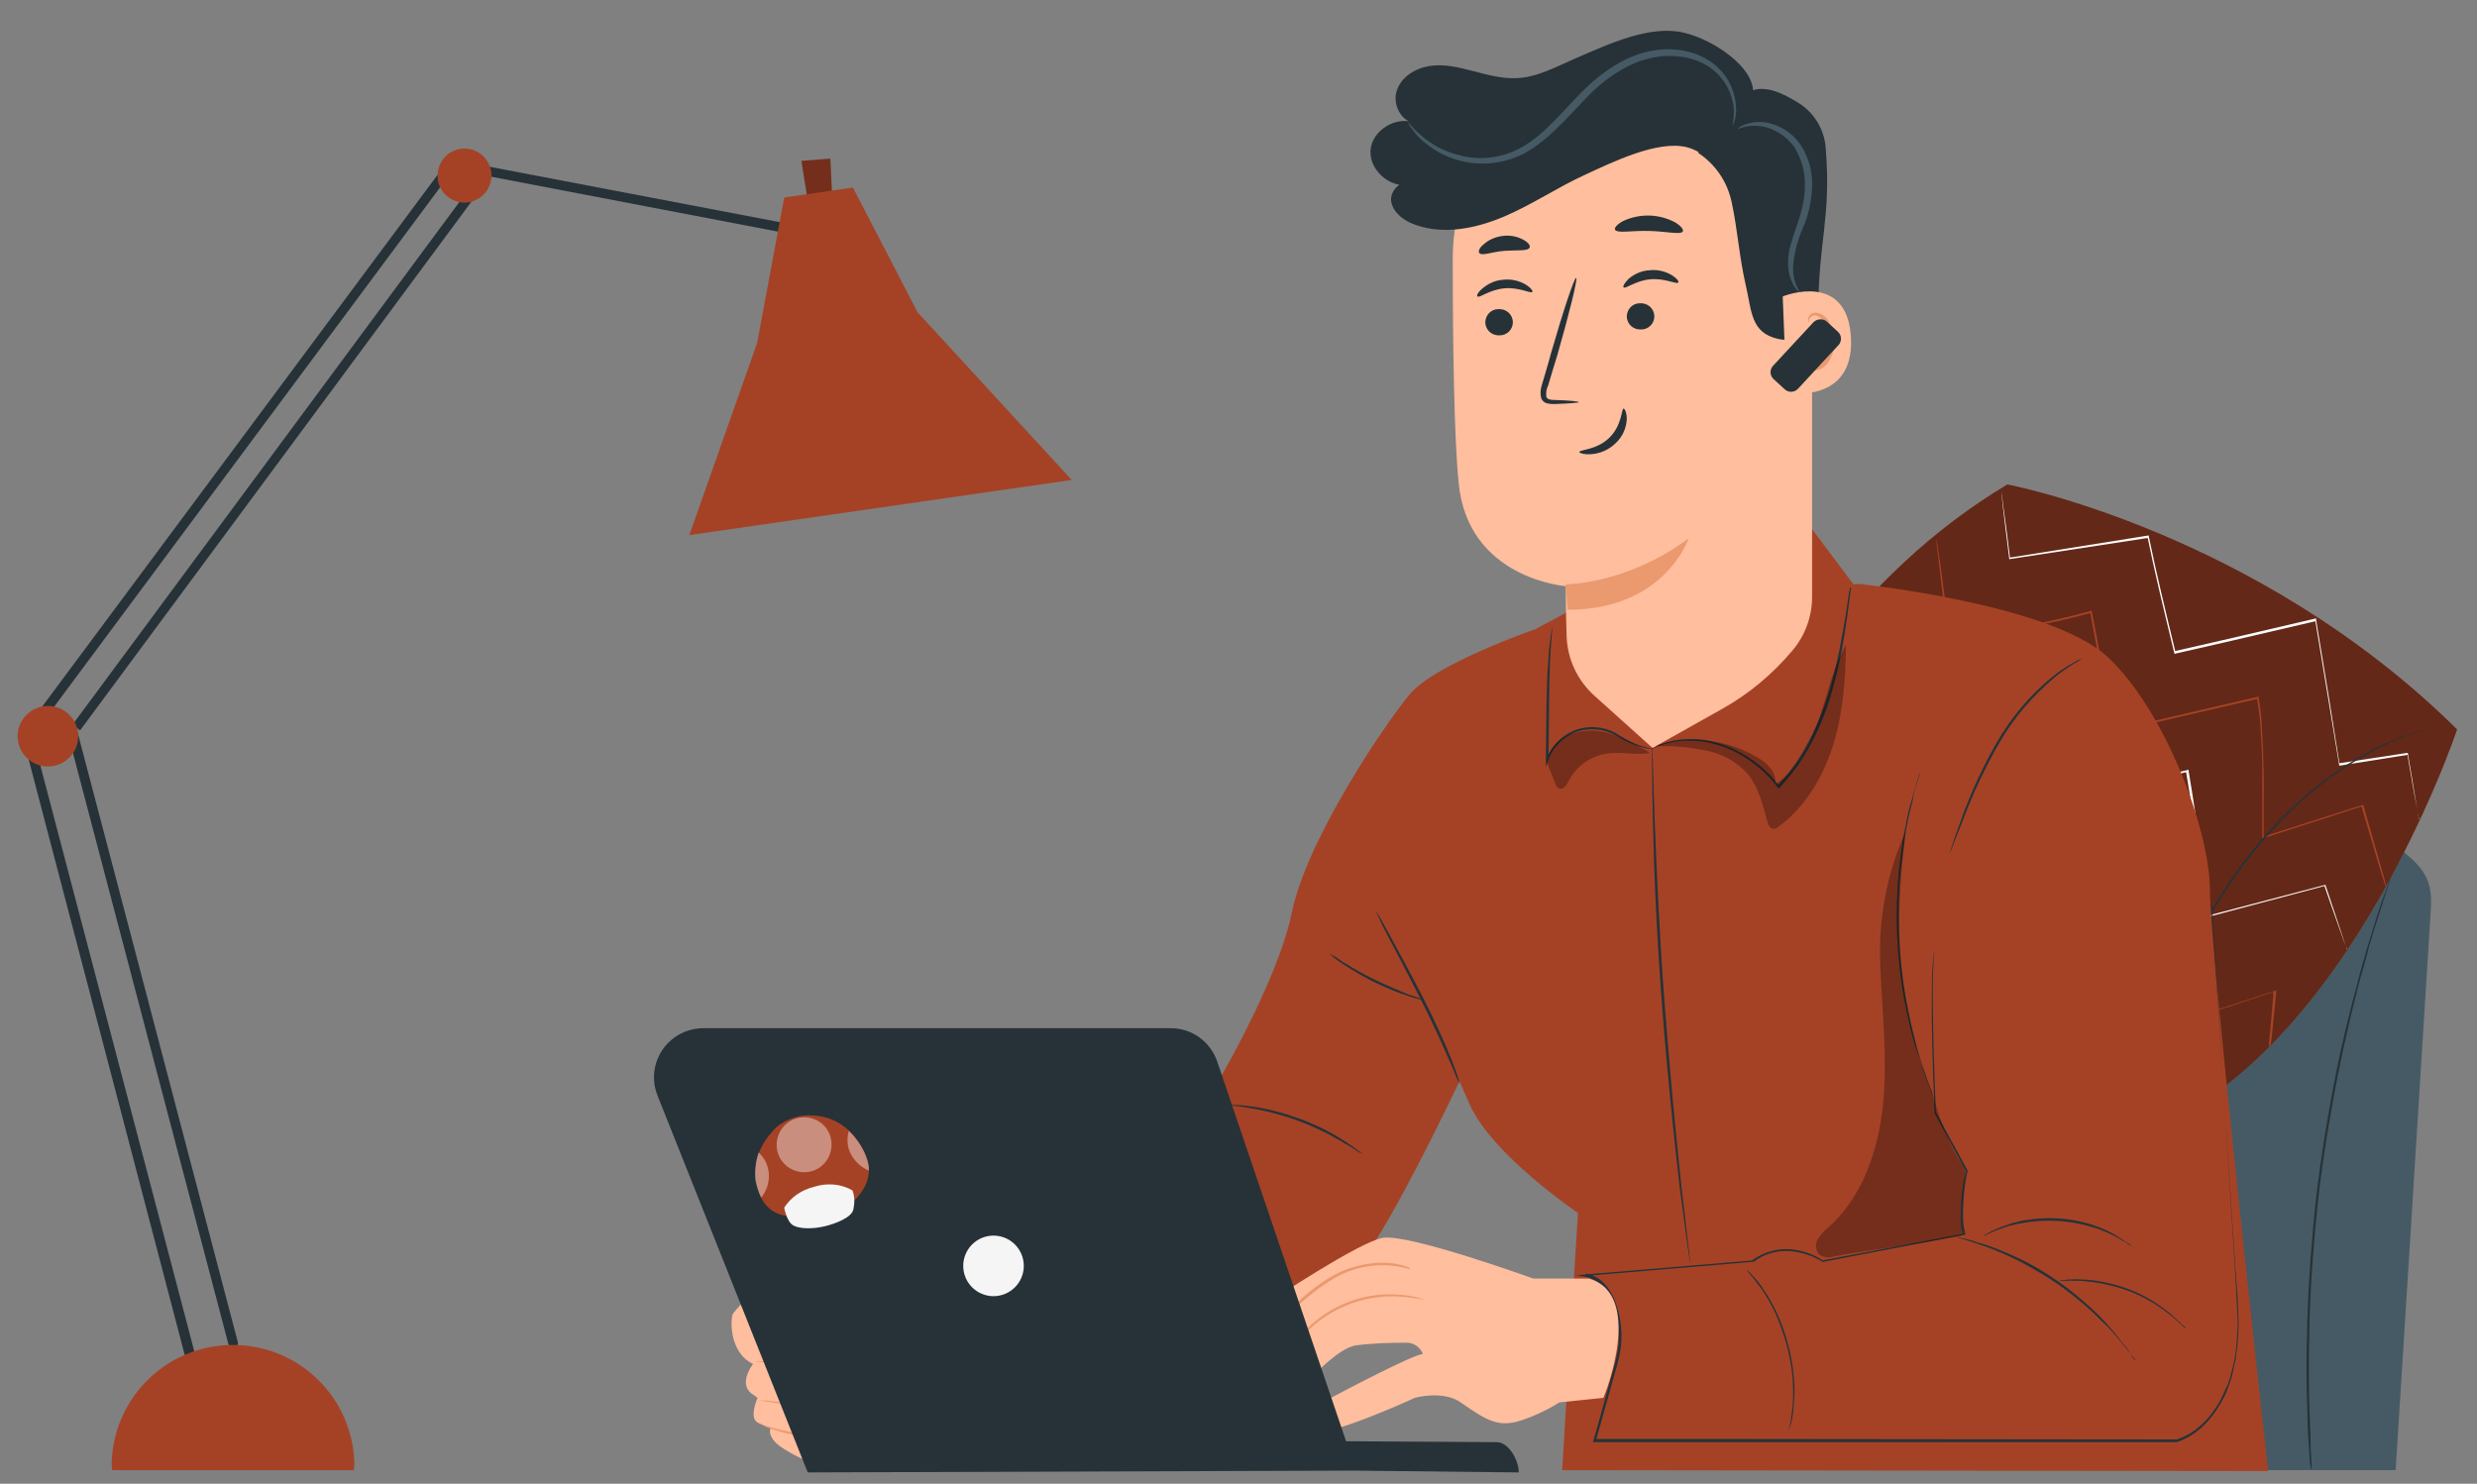 <?xml version="1.0" encoding="utf-8"?>
<!-- Generator: Adobe Illustrator 23.0.0, SVG Export Plug-In . SVG Version: 6.00 Build 0)  -->
<svg version="1.1" id="Layer_1" xmlns="http://www.w3.org/2000/svg" xmlns:xlink="http://www.w3.org/1999/xlink" x="0px" y="0px"
	 viewBox="0 0 548 328.3" style="enable-background:new 0 0 548 328.3;" xml:space="preserve">
<rect x="0" y="0" width="548" height="328.3" fill="#808080" stroke="none"/>
<style type="text/css">
	.st0{fill:#455A64;}
	.st1{fill:#263238;}
	.st2{fill:#A54226;}
	.st3{opacity:0.4;}
	.st4{fill:#FAFAFA;}
	.st5{opacity:0.3;}
	.st6{fill:#FFBE9D;}
	.st7{fill:#EB996E;}
	.st8{fill:#F5F5F5;}
	.st9{fill:#FFFFFF;}
</style>
<g id="freepik--Chair--inject-6">
	<path class="st0" d="M386.1,197.8c1.3-7.9,8-13.7,16-13.8c34.5-0.5,122.5-1.3,127.2,2.5c5.9,4.7,9,7.1,8.5,14.5
		c-0.4,6.8-7.8,124.3-7.8,124.3H365.4L386.1,197.8z"/>
	<path class="st1" d="M511.2,325.4c0-0.1,0-0.2,0-0.4c0-0.3,0-0.6-0.1-1c-0.1-0.9-0.2-2.2-0.3-3.9s-0.3-3.8-0.3-6.2
		s-0.2-5.2-0.2-8.2c0-1.5,0-3.1,0-4.8s0-3.4,0.1-5.2c0-3.6,0.2-7.4,0.4-11.5c0.5-8.1,1.2-16.9,2.5-26.1s2.9-18,4.6-25.9
		c0.9-3.9,1.8-7.7,2.7-11.1c0.5-1.7,0.9-3.4,1.3-5s0.9-3.1,1.3-4.6c0.8-2.9,1.7-5.5,2.4-7.9s1.4-4.3,2-5.9s1-2.8,1.3-3.7l0.4-1
		c0.1-0.2,0.1-0.3,0.1-0.3c0,0.1,0,0.2-0.1,0.3l-0.3,1c-0.3,0.9-0.7,2.1-1.2,3.7s-1.2,3.6-1.9,5.9s-1.6,4.9-2.3,7.9
		c-0.4,1.5-0.8,3-1.3,4.6s-0.8,3.3-1.3,5c-0.9,3.5-1.7,7.2-2.6,11.1c-1.7,7.9-3.3,16.6-4.6,25.8s-2,18-2.5,26.1
		c-0.2,4-0.4,7.9-0.4,11.4c0,1.8-0.1,3.5-0.1,5.2s0,3.3,0,4.8c0,3,0.1,5.8,0.2,8.2s0.2,4.5,0.2,6.2s0.2,3,0.2,3.9c0,0.4,0,0.8,0,1
		C511.2,325.1,511.2,325.3,511.2,325.4z"/>
	<path class="st1" d="M418.6,243.2c0,0,0.1,0,0.3-0.1c0.3,0,0.5,0,0.8,0c1,0.1,1.8,0.6,2.4,1.4c0.8,1.2,0.9,2.8,0.2,4.1
		c-0.4,0.8-0.9,1.4-1.6,1.9c-0.8,0.5-1.6,0.8-2.5,0.9c-0.9,0.1-1.9-0.2-2.6-0.7c-0.7-0.5-1.2-1.3-1.4-2.1c-0.2-1.4,0.2-2.9,1.3-3.9
		c1.9-1.6,3.5-1.6,3.5-1.5S418.8,243.2,418.6,243.2c-0.3,0-0.5,0.1-0.7,0.2c-0.8,0.3-1.6,0.8-2.2,1.5c-0.9,1-1.3,2.3-1,3.6
		c0.1,0.7,0.6,1.4,1.2,1.8c0.7,0.4,1.5,0.7,2.3,0.6c0.8,0,1.6-0.3,2.3-0.8c0.6-0.4,1.1-1,1.5-1.7c0.6-1.2,0.6-2.6-0.1-3.7
		c-0.5-0.7-1.3-1.2-2.1-1.4C419.3,243.2,419,243.2,418.6,243.2z"/>
	<path class="st1" d="M444.5,228.3c0,0.1-1.7-0.2-4.4,0c-7.2,0.6-13.6,5.1-16.6,11.7c-1.2,2.5-1.5,4.2-1.6,4.1
		c0-0.4,0.1-0.8,0.2-1.2c0.2-1.1,0.6-2.1,1-3.1c3-6.8,9.5-11.4,16.9-11.9c1.1-0.1,2.2,0,3.3,0.1
		C443.7,228.1,444.1,228.2,444.5,228.3z"/>
	<path class="st1" d="M396.7,258.9c0.1-0.3,0.2-0.6,0.4-0.9c0.4-0.7,0.9-1.4,1.5-2.1c3.7-4.4,9.5-6.4,15.2-5.2
		c0.8,0.2,1.6,0.4,2.4,0.8c0.3,0.1,0.6,0.3,0.8,0.4c0,0.1-1.2-0.5-3.3-0.8c-5.5-1-11.1,0.9-14.8,5.1
		C397.4,257.7,396.8,258.9,396.7,258.9z"/>
	<path class="st1" d="M428.6,262.9c-0.6-0.3-1.2-0.7-1.7-1.2c-1.3-1.1-2.4-2.4-3.3-3.9c-0.9-1.4-1.6-3-2.1-4.6
		c-0.3-0.7-0.4-1.3-0.4-2c0.8,2.2,1.8,4.3,3,6.3C425.4,259.5,426.9,261.3,428.6,262.9z"/>
	<path class="st1" d="M474.2,244.6c0,0,0.1,0,0.3-0.1c0.3,0,0.5,0,0.8,0c1,0.1,1.8,0.6,2.4,1.4c0.8,1.2,0.9,2.8,0.3,4.1
		c-0.4,0.8-0.9,1.4-1.6,1.9c-0.8,0.5-1.6,0.8-2.5,0.9c-0.9,0.1-1.9-0.2-2.6-0.7c-0.7-0.5-1.2-1.3-1.4-2.1c-0.3-1.5,0.2-3,1.3-4
		c1.8-1.6,3.5-1.6,3.5-1.5S474.4,244.5,474.2,244.6c-0.3,0-0.5,0.1-0.7,0.2c-0.8,0.3-1.6,0.8-2.2,1.5c-0.9,1-1.3,2.3-1,3.6
		c0.1,0.7,0.6,1.4,1.2,1.8c0.7,0.4,1.5,0.7,2.3,0.6c0.8,0,1.6-0.3,2.3-0.8c0.6-0.4,1.1-1,1.5-1.7c0.6-1.2,0.6-2.6-0.1-3.7
		c-0.5-0.7-1.3-1.2-2.1-1.4C474.9,244.6,474.6,244.6,474.2,244.6z"/>
	<path class="st1" d="M500,229.7c0,0.1-1.7-0.2-4.4,0c-7.2,0.6-13.5,5.1-16.6,11.6c-1.2,2.5-1.5,4.2-1.6,4.1c0-0.4,0.1-0.8,0.2-1.2
		c0.2-1.1,0.6-2.1,1-3.1c2.9-6.8,9.5-11.4,16.9-11.9c1.1-0.1,2.2,0,3.3,0.1C499.2,229.5,499.6,229.5,500,229.7z"/>
	<path class="st1" d="M452.3,260.2c0.1-0.3,0.2-0.6,0.4-0.9c0.4-0.7,0.9-1.4,1.5-2.1c3.7-4.4,9.6-6.4,15.2-5.2
		c0.8,0.2,1.6,0.4,2.4,0.8c0.3,0.1,0.6,0.3,0.8,0.4c0,0.1-1.2-0.5-3.3-0.9c-5.5-1-11.1,0.9-14.8,5.1
		C453,259.1,452.4,260.3,452.3,260.2z"/>
	<path class="st1" d="M484.2,264.3c-0.6-0.3-1.2-0.7-1.7-1.2c-1.3-1.1-2.4-2.4-3.3-3.9c-0.9-1.4-1.6-3-2.1-4.6
		c-0.2-0.6-0.4-1.3-0.4-2c0.8,2.2,1.8,4.3,3,6.3C481,260.9,482.5,262.7,484.2,264.3z"/>
</g>
<g id="freepik--Cushion--inject-6">
	<path class="st2" d="M543.6,161.4c-44.3-43.8-99.5-54.2-99.5-54.2c-32.8,19.6-54.9,52.4-71.8,91.8c28.3,26.1,64.6,51.2,95.7,53.5
		C517.3,240.1,543.6,161.4,543.6,161.4z"/>
	<g class="st3">
		<path d="M543.6,161.4c-44.3-43.8-99.5-54.2-99.5-54.2c-32.8,19.6-54.9,52.4-71.8,91.8c28.3,26.1,64.6,51.2,95.7,53.5
			C517.3,240.1,543.6,161.4,543.6,161.4z"/>
	</g>
	<path class="st2" d="M527.8,196.2c0-0.1-0.1-0.2-0.1-0.3l-0.3-0.9c-0.3-0.8-0.6-2-1.1-3.5l-3.9-13.2l0.2,0.1l-21.7,7l0.1-0.1
		c0,0,0,0.1-0.1,0.1c-0.1,0.1-0.2,0.1-0.3,0.1c-0.1,0-0.1-0.1-0.1-0.1c0-0.1,0-0.1,0-0.2v-0.2v-0.4v-0.9v-1.8c0-1.2,0-2.4,0-3.6
		c0-2.5,0-5,0-7.6s-0.1-5.3-0.3-8c-0.1-2.8-0.4-5.5-0.9-8.3l0.3,0.2l-19.9,4.6l-12,2.8l-0.3,0.1v-0.3c-1.8-9.3-3.5-18.2-5-26.4
		l0.3,0.2c-10.3,2.8-20.9,4.6-31.6,5.5h-0.2v-0.2c-0.8-6.8-1.5-12.2-1.9-15.9c-0.2-1.8-0.4-3.3-0.5-4.2c0-0.5-0.1-0.8-0.1-1.1
		c0-0.1,0-0.2,0-0.4c0,0.1,0.1,0.2,0.1,0.4c0,0.3,0.1,0.6,0.2,1.1c0.1,1,0.3,2.4,0.6,4.2c0.5,3.7,1.2,9.1,2.1,15.9l-0.2-0.1
		c10.6-0.9,21-2.8,31.3-5.6l0.3-0.1v0.3c1.6,8.2,3.3,17,5.1,26.4l-0.3-0.2l12-2.8l19.8-4.6l0.3-0.1v0.3c0.5,2.8,0.7,5.6,0.8,8.4
		c0.2,2.7,0.2,5.4,0.3,8s0,5.2,0,7.6c0,1.2,0,2.5,0,3.6c0,0.6,0,1.2,0,1.8v0.9v0.4v0.2v0c0,0,0,0,0,0s-0.1,0-0.1,0s0,0,0,0l-0.1-0.1
		l-0.1,0l0.3-0.1l21.9-7l0.2,0v0.2l3.8,13.3l1,3.5l0.2,0.9C527.8,195.9,527.8,196.1,527.8,196.2z"/>
	<path class="st4" d="M519.3,210.1c0-0.1-0.1-0.1-0.1-0.2c-0.1-0.2-0.2-0.4-0.3-0.7l-1-2.8c-0.9-2.4-2.1-6-3.7-10.5l0.2,0.1
		l-25.9,6.9l-0.2,0.1v-0.2c-0.6-4.8-1.3-9.9-2.1-15.3s-1.6-11.1-2.6-16.9l0.3,0.2l-19,4.4l-12.8,3l-0.3,0.1V178
		c-1.8-9.3-3.5-18.2-5-26.4l0.3,0.2c-10.3,2.8-20.9,4.6-31.6,5.5h-0.2v-0.1c-0.8-6.8-1.5-12.2-1.9-15.9c-0.2-1.8-0.4-3.3-0.5-4.3
		c0-0.5-0.1-0.8-0.1-1.1c0-0.1,0-0.3,0-0.4c0,0.1,0.1,0.2,0.1,0.4c0,0.3,0.1,0.6,0.2,1.1c0.1,1,0.3,2.4,0.6,4.2
		c0.5,3.7,1.2,9.1,2.1,15.9l-0.2-0.1c10.6-1,21.1-2.8,31.4-5.6l0.3-0.1v0.3c1.6,8.2,3.3,17,5.1,26.4l-0.3-0.2l12.8-3l19-4.4l0.3-0.1
		v0.3c1,5.9,1.8,11.5,2.6,16.9s1.4,10.5,2,15.3l-0.3-0.2l25.9-6.8h0.1l0,0.1c1.5,4.5,2.7,8.1,3.5,10.5c0.4,1.2,0.7,2.1,0.9,2.8
		c0.1,0.3,0.2,0.5,0.2,0.7L519.3,210.1z"/>
	<path class="st2" d="M502,231.7c0,0,0-0.3,0-0.8s0.1-1.4,0.2-2.4c0.2-2.1,0.5-5.3,0.8-9.2l0.2,0.1l-26.9,8.9l-0.2,0.1v-0.2
		c-2.1-11-4.6-24-7.3-38.1l0.3,0.2l-16.4,3.8l-15.4,3.6l-0.3,0.1l0-0.3c-1.8-9.3-3.5-18.2-5-26.4l0.3,0.2
		c-10.3,2.8-20.9,4.6-31.6,5.5h-0.2v-0.2c-0.8-6.8-1.5-12.2-1.9-15.9c-0.2-1.8-0.4-3.3-0.5-4.2c0-0.5-0.1-0.8-0.1-1.1
		c0-0.1,0-0.3,0-0.4c0,0,0,0.1,0.1,0.4s0.1,0.6,0.2,1.1c0.1,1,0.3,2.4,0.6,4.2c0.5,3.7,1.2,9.1,2.1,15.9l-0.2-0.1
		c10.6-1,21.2-2.8,31.5-5.6l0.3-0.1l0,0.3c1.6,8.2,3.3,17,5.1,26.4l-0.3-0.2l15.4-3.6l16.4-3.8l0.3-0.1v0.3
		c2.7,14.1,5.2,27.1,7.3,38.1l-0.3-0.2l26.9-8.8l0.2-0.1v0.2c-0.4,4-0.7,7.1-0.9,9.2c-0.1,1-0.2,1.8-0.3,2.4S502,231.7,502,231.7z"
		/>
	<path class="st4" d="M466.3,252.4l-0.1-0.2l-0.2-0.6c-0.1-0.5-0.3-1.3-0.6-2.2c-0.5-2-1.2-4.8-2.1-8.4s-1.9-8-3.1-13
		s-2.5-10.7-3.7-16.9l0.3,0.2l-31.8,7.4l-0.3,0.1l0-0.3c-0.2-0.9-0.3-1.8-0.5-2.8c-1.6-8.3-3.1-16.2-4.5-23.6l0.3,0.2
		c-10.3,2.8-20.9,4.6-31.6,5.5h-0.2v-0.2c-0.8-6.7-1.5-12.1-1.9-15.9c-0.2-1.9-0.4-3.3-0.5-4.3c0-0.5-0.1-0.8-0.1-1.1
		c0-0.1,0-0.3,0-0.4c0,0.1,0.1,0.3,0.1,0.4l0.2,1.1c0.1,1,0.3,2.4,0.6,4.3c0.5,3.8,1.2,9.1,2.1,15.8l-0.2-0.2
		c10.6-0.9,21.2-2.8,31.5-5.6l0.3-0.1l0.1,0.3c1.4,7.4,3,15.4,4.5,23.6c0.2,0.9,0.4,1.9,0.5,2.8l-0.3-0.2l31.8-7.4l0.2,0l0,0.2
		c1.2,6.2,2.5,11.9,3.6,16.9s2.2,9.4,3,13.1s1.5,6.5,1.9,8.4c0.2,1,0.4,1.7,0.5,2.2l0.1,0.6C466.3,252.3,466.3,252.4,466.3,252.4z"
		/>
	<path class="st2" d="M449.4,248.8c-0.2-0.4-0.3-0.9-0.4-1.4l-0.9-3.9c-0.7-3.3-1.7-7.9-2.7-13l0.3,0.2l-3,0.7
		c-5.9,1.4-11.2,2.6-15,3.4l-4.6,1c-0.6,0.1-1.1,0.2-1.7,0.3c0.5-0.2,1.1-0.4,1.6-0.5l4.5-1.1c3.8-0.9,9.1-2.2,15-3.6l3-0.7l0.3-0.1
		v0.3c1,5.2,1.9,9.8,2.5,13.1c0.3,1.6,0.5,2.9,0.7,3.9C449.3,247.9,449.3,248.3,449.4,248.8z"/>
	<path class="st2" d="M412.5,230.6c-0.2-0.5-0.3-0.9-0.4-1.4c-0.2-1-0.5-2.3-0.8-3.9c-0.7-3.3-1.6-7.8-2.5-12.9
		c0-0.3-0.1-0.6-0.2-0.9l0.3,0.2c-4.8,1.3-9.1,2.2-12.2,2.8c-1.6,0.3-2.8,0.5-3.7,0.6c-0.5,0.1-0.9,0.1-1.4,0.1
		c0.4-0.1,0.9-0.3,1.3-0.3l3.7-0.8c3.1-0.7,7.4-1.6,12.1-2.9l0.3-0.1l0,0.3l0.2,0.9c1,5,1.8,9.6,2.4,12.9c0.3,1.6,0.5,2.9,0.7,3.9
		C412.4,229.6,412.5,230.1,412.5,230.6z"/>
	<path class="st2" d="M375.4,201.8c-0.6-2.1-0.9-4.2-0.8-6.3c0.4,1,0.6,2.1,0.7,3.1C375.5,199.6,375.5,200.7,375.4,201.8z"/>
	<path class="st4" d="M535.3,181.6c0-0.1-0.1-0.2-0.1-0.3c0-0.2-0.1-0.4-0.2-0.7c-0.1-0.7-0.3-1.6-0.5-2.9
		c-0.5-2.5-1.1-6.2-1.9-10.8l0.2,0.1l-15.1,2.4h-0.2v-0.2c-1.5-9.1-3.3-20-5.3-32l0.3,0.2l-20.6,4.8l-10.5,2.4l-0.3,0.1l-0.1-0.3
		c-2.2-9.1-4.3-17.7-5.9-25.6l0.3,0.2l-30.7,4.7h-0.2v-0.2c-0.6-4.9-1.1-8.8-1.4-11.5c-0.1-1.3-0.3-2.3-0.3-3.1
		c0-0.3-0.1-0.6-0.1-0.8c0-0.1,0-0.2,0-0.3c0,0,0,0.1,0,0.3l0.1,0.8l0.4,3.1c0.4,2.7,0.9,6.6,1.5,11.5l-0.2-0.1l30.7-4.9h0.2l0,0.2
		c1.6,7.9,3.7,16.5,5.9,25.6l-0.3-0.2l10.5-2.4l20.6-4.8l0.3-0.1v0.3c2,12,3.8,23,5.2,32l-0.2-0.2l15.1-2.3h0.2v0.1
		c0.8,4.6,1.4,8.3,1.8,10.8c0.2,1.2,0.3,2.2,0.5,2.9c0,0.3,0.1,0.5,0.1,0.7C535.2,181.4,535.3,181.5,535.3,181.6z"/>
	<path class="st1" d="M538.7,160.7c-0.1,0-0.2,0.1-0.3,0.1l-0.8,0.3c-0.7,0.2-1.8,0.5-3.2,1c-3.9,1.3-7.6,3-11.1,5
		c-5.3,3-10.1,6.5-14.6,10.6c-5.4,5-10.3,10.6-14.5,16.7c-4.2,6.1-7.9,12.5-11.1,19.2c-3,6.1-5.4,11.8-7.4,16.5s-3.5,8.7-4.5,11.3
		c-0.5,1.3-0.9,2.4-1.2,3.1c-0.1,0.3-0.2,0.6-0.3,0.8c0,0.1-0.1,0.2-0.1,0.3c0-0.1,0-0.2,0.1-0.3c0.1-0.2,0.2-0.5,0.3-0.8
		c0.3-0.7,0.6-1.8,1.1-3.1c1-2.7,2.5-6.6,4.4-11.4s4.3-10.5,7.3-16.6c3.2-6.7,6.9-13.1,11.1-19.3c4.2-6.1,9.1-11.7,14.6-16.7
		c4.5-4.1,9.4-7.6,14.7-10.6c3.6-2,7.3-3.6,11.2-4.8c1.4-0.5,2.5-0.7,3.2-0.9l0.8-0.2C538.5,160.7,538.6,160.7,538.7,160.7z"/>
</g>
<g id="freepik--Lamp--inject-6">
	<path class="st1" d="M51.5,298.1c-0.5,0-0.9-0.3-1-0.8L14.9,161.9c-0.1-0.6,0.2-1.2,0.8-1.3c0.6-0.1,1.2,0.2,1.3,0.8l0,0
		l35.6,135.5c0.2,0.6-0.2,1.1-0.8,1.3c0,0,0,0,0,0C51.7,298.1,51.6,298.2,51.5,298.1z"/>
	<path class="st1" d="M42.1,301.5c-0.5,0-0.9-0.3-1-0.8L5.6,165.2c-0.1-0.6,0.2-1.2,0.8-1.3c0.6-0.1,1.2,0.2,1.3,0.8l0,0l35.6,135.5
		c0.2,0.6-0.2,1.1-0.8,1.3c0,0,0,0,0,0C42.3,301.5,42.2,301.5,42.1,301.5z"/>
	<polygon class="st1" points="9.8,159.3 8.1,158 99.4,35.2 182.7,51.1 182.3,53.2 100.3,37.5 	"/>
	
		<rect x="-13.7" y="99.3" transform="matrix(0.595 -0.804 0.804 0.595 -55.653 90.262)" class="st1" width="150.9" height="2.1"/>
	<path class="st2" d="M97.1,40.8c1.1,3.1,4.5,4.8,7.6,3.7c3.1-1.1,4.8-4.5,3.7-7.6c-1.1-3.1-4.4-4.8-7.6-3.7
		C97.8,34.2,96.1,37.6,97.1,40.8C97.1,40.8,97.1,40.8,97.1,40.8z"/>
	<polygon class="st2" points="178.7,44.3 177.3,35.6 183.7,35.1 184.1,43.5 	"/>
	<g class="st5">
		<polygon points="178.7,44.3 177.3,35.6 183.7,35.1 184.1,43.5 		"/>
	</g>
	<polyline class="st2" points="173.5,43.7 167.5,75.9 152.5,118.4 237.1,106.2 203,69.1 188.7,41.5 173.5,43.7 	"/>
	<path class="st2" d="M3.9,162.9c0,3.7,3,6.7,6.7,6.7c3.7,0,6.7-3,6.7-6.7c0-3.7-3-6.7-6.7-6.7h0C6.9,156.2,3.9,159.2,3.9,162.9z"/>
	<path class="st2" d="M24.8,325.3c0-0.5-0.1-0.9-0.1-1.4c0.3-14.8,12.5-26.6,27.4-26.3c14.4,0.3,26,11.9,26.3,26.3
		c0,0.5-0.1,0.9-0.1,1.4H24.8z"/>
</g>
<g id="freepik--Character--inject-6">
	<path class="st6" d="M171.1,315.2c-0.3,0.1-1.7,1.5,0.3,3.8s14.1,8.5,16.4,4.8s-3.1-6.3-3.1-6.3L171.1,315.2z"/>
	<path class="st6" d="M184.4,311.2c0,0,12.5-1.4,17.6-0.7c5.5,0.7,11.4-2.1,14.9-5.9c2.2-2.5,3.7-5.6,4.4-8.8l8-5.6
		c0,0,0.9-18.9-11.8-15.9l-14.7,0.5c0,0-29,4.8-33.5,8.4c0,0-5.5,5.3-7.1,7.4c-0.6,0.8-1.1,8.6,4.4,11.2c0,0-3.3,4.2-0.4,6.5l1.4,1
		c0,0-1.9,4.2-0.1,5.4s15.7,5.4,19.6,2.7S186.6,311.5,184.4,311.2"/>
	<path class="st7" d="M168.9,301.1c0.5,0,1.1,0.1,1.6,0.2c1.1,0.1,2.6,0.3,4.5,0.5c0.9,0.1,2,0.1,3.1,0.1s2.3,0,3.6,0.1
		c1.4,0,2.7,0.5,3.8,1.2c1.3,0.9,2,2.3,1.9,3.9c-0.1,0.8-0.5,1.5-1.1,2c-0.6,0.5-1.2,0.8-1.9,1c-1.3,0.4-2.6,0.6-3.9,0.7
		c-2.2,0.2-4.5,0.1-6.7-0.1c-1.9-0.2-3.4-0.5-4.4-0.6c-0.5-0.1-1.1-0.2-1.6-0.3c0.5,0,1.1,0.1,1.6,0.1c1.1,0.1,2.6,0.3,4.5,0.5
		c2.2,0.2,4.4,0.2,6.6,0c1.3-0.1,2.6-0.3,3.8-0.7c0.6-0.2,1.2-0.5,1.7-1c0.5-0.4,0.8-1,0.9-1.7c0.1-1.3-0.5-2.6-1.6-3.4
		c-1.1-0.7-2.3-1.1-3.6-1.1c-1.2-0.1-2.4-0.1-3.5-0.1s-2.2-0.1-3.1-0.2c-1.9-0.2-3.4-0.4-4.4-0.6
		C169.9,301.4,169.4,301.3,168.9,301.1z"/>
	<path class="st7" d="M167.8,292.1c0.5,0,1.1,0.1,1.6,0.2c1,0.1,2.6,0.3,4.4,0.5s4.1,0.3,6.6,0.3c1.3-0.1,2.7,0.1,3.9,0.6
		c0.7,0.3,1.2,0.9,1.5,1.6c0.3,0.7,0.4,1.5,0.2,2.2c-0.3,1.5-1.2,2.7-2.5,3.5c-1.2,0.7-2.5,1.1-3.8,1.2c-2.2,0.1-4.4,0-6.6-0.3
		l-4.4-0.5c-0.5,0-1.1-0.1-1.6-0.2c0.5,0,1.1,0,1.6,0l4.5,0.3c2.2,0.2,4.4,0.3,6.6,0.2c1.3-0.1,2.5-0.5,3.6-1.2
		c1.2-0.7,2-1.8,2.3-3.1c0.3-1.3-0.3-2.6-1.4-3.3c-1.2-0.5-2.4-0.7-3.7-0.6c-2.5,0-4.8-0.2-6.6-0.4s-3.4-0.5-4.4-0.7
		C168.9,292.3,168.4,292.2,167.8,292.1z"/>
	<path class="st7" d="M174.3,293.2c-0.4-0.7-0.8-1.5-1.1-2.3c-0.5-0.7-0.9-1.5-1.2-2.3c0.1-0.1,1,0.7,1.7,2
		C174.1,291.4,174.3,292.3,174.3,293.2z"/>
	<path class="st6" d="M212.5,275.1l-11.8-1.6c0,0-33.4-6.8-33.7-5.9s-2,1.2-0.7,4.8s20.5,6.8,21.4,7.9s1.5,7.8,9,10.8s12.3,2,12.3,2
		"/>
	<path class="st7" d="M208.9,293.1l-0.3,0.1l-0.8,0.1c-1,0.1-2,0.1-3,0c-1.6-0.1-3.1-0.4-4.6-0.8c-2-0.5-4-1.3-5.8-2.3
		c-2.2-1.3-4-3.2-5.2-5.4c-0.6-1.3-1.2-2.6-1.6-3.9c-0.1-0.2-0.1-0.3-0.2-0.4c-0.1-0.1-0.2-0.2-0.4-0.2c-0.3-0.1-0.7-0.3-1-0.4
		c-0.7-0.2-1.4-0.4-2.2-0.6c-2.9-0.8-6.1-1.5-9.2-2.4c-1.6-0.5-3.2-1-4.8-1.6c-0.8-0.3-1.6-0.7-2.4-1.2c-0.4-0.2-0.8-0.5-1.1-0.9
		c-0.2-0.2-0.3-0.4-0.4-0.6c-0.1-0.2-0.1-0.4-0.2-0.6c-0.3-0.9-0.4-1.8-0.2-2.7c0.2-0.4,0.4-0.8,0.7-1.2c0.1-0.1,0.2-0.3,0.3-0.5
		c0,0,0,0,0.1-0.1c0-0.1,0.1-0.1,0.2-0.1c0.1,0,0.1,0,0.2,0h0.4c1.7,0.1,3.4,0.4,5,0.7c3.3,0.5,6.4,1.1,9.4,1.7
		c6,1.1,11.3,2.2,15.8,3.1c1.1,0.2,2.2,0.5,3.2,0.6l2.9,0.4l4.6,0.7l2.9,0.4l0.8,0.1l0.3,0.1c-0.1,0-0.2,0-0.3,0l-0.8-0.1l-3-0.4
		l-4.6-0.6l-2.9-0.4c-1-0.2-2.1-0.4-3.2-0.6l-15.9-3c-3-0.5-6.1-1.1-9.4-1.7c-1.6-0.3-3.3-0.5-5-0.6h-0.3h-0.1l0,0
		c0,0,0-0.1-0.1-0.1l0,0c0.4,0.1,0.1,0,0.2,0.1l0,0c-0.1,0.2-0.2,0.4-0.4,0.6c-0.3,0.3-0.5,0.6-0.6,1c-0.2,0.8-0.1,1.6,0.2,2.4
		c0.1,0.4,0.3,0.8,0.5,1.1c0.3,0.3,0.6,0.5,1,0.8c0.7,0.4,1.5,0.8,2.3,1.1c1.6,0.6,3.2,1.1,4.8,1.6c3.2,0.9,6.3,1.7,9.2,2.5
		c0.7,0.2,1.5,0.4,2.2,0.6c0.4,0.1,0.7,0.2,1.1,0.4c0.2,0.1,0.4,0.2,0.5,0.4c0.1,0.2,0.2,0.3,0.3,0.5c0.4,1.3,1,2.6,1.6,3.9
		c1.1,2.2,2.9,4.1,5,5.3c1.8,1,3.7,1.8,5.7,2.3c1.5,0.4,3,0.7,4.6,0.9c1,0.1,2,0.1,2.9,0.1c0.3,0,0.6,0,0.8,0L208.9,293.1z"/>
	<path class="st7" d="M180.8,310.6c0.4,0,0.8,0,1.2,0.1c1.1,0.2,2.2,0.5,3.2,1c0.7,0.3,1.4,0.7,2,1.2c0.8,0.5,1.3,1.4,1.5,2.3
		c0,1.1-0.5,2.1-1.5,2.6c-1,0.5-2.1,0.8-3.2,0.7c-3.7-0.2-7.3-0.7-10.9-1.6c-1.4-0.4-2.5-0.7-3.2-1c-0.4-0.1-0.8-0.3-1.1-0.5
		c0.4,0.1,0.8,0.2,1.2,0.3c0.8,0.2,1.9,0.5,3.2,0.8c3.6,0.8,7.2,1.2,10.8,1.5c1,0.1,2-0.1,2.9-0.6c0.8-0.4,1.3-1.3,1.3-2.2
		c-0.1-0.8-0.6-1.5-1.3-2c-0.6-0.5-1.2-0.9-1.9-1.2C183.7,311.3,182.3,310.9,180.8,310.6z"/>
	<path class="st2" d="M267.7,242.4c0,0,14.8-24.4,18.1-40.5s20.5-41.6,26.1-48.3s27.8-14.4,27.8-14.4l8.2-4.4l63.4-5.6
		c0,0,42.2,4.4,54.9,16.1s22.7,38.3,22.7,51.6s12.9,128.6,12.9,128.6l-156.2-0.2l3.5-56.9c0,0-18.9-12.8-23.9-23.9s-2.2-5.5-2.2-5.5
		s-17.7,37.6-23.8,42.1s-77.1,26.2-77.1,26.2l-9.7-37.2L267.7,242.4z"/>
	<path class="st2" d="M452.2,149.9c-1.7,0.5-22.9,55.2-24.4,60.1s0,36.3,0,36.3l7,12.9c0,0-2,9.4-0.5,13.9l-31.3,6c0,0-8-5.5-15.4,0
		l-37,3.1c0,0,10.9,0.1,7.6,16.8c-3.2,16.3-5.6,19.9-5.6,19.9l129.9-3c0,0,14.4-0.7,12.2-28.5s-8.4-104.3-8.4-104.3
		S476.9,142.3,452.2,149.9z"/>
	<path class="st1" d="M427.5,242c-0.1-0.2-0.2-0.4-0.3-0.7l-0.8-2c-0.3-0.9-0.8-1.9-1.1-3.1s-0.9-2.6-1.4-4.2s-1-3.3-1.4-5.2
		s-0.9-3.9-1.3-6c-0.8-4.7-1.3-9.4-1.5-14.1c-0.2-4.7,0-9.5,0.4-14.2c0.3-2.2,0.5-4.2,0.8-6.1c0.2-1,0.3-1.9,0.5-2.8
		s0.4-1.7,0.5-2.5c0.3-1.6,0.7-3,1.1-4.3s0.6-2.3,0.9-3.2s0.5-1.5,0.6-2c0.1-0.2,0.2-0.5,0.3-0.7c0,0.2-0.1,0.5-0.2,0.7
		c-0.1,0.5-0.3,1.2-0.6,2s-0.6,2-0.8,3.2s-0.7,2.7-1,4.3c-0.2,0.8-0.3,1.6-0.5,2.5s-0.3,1.8-0.4,2.8c-0.3,1.9-0.5,4-0.8,6.1
		c-0.9,9.4-0.5,18.8,1.1,28.1c0.4,2.1,0.8,4.2,1.2,6s0.9,3.6,1.3,5.2s0.9,3,1.3,4.2s0.8,2.3,1.1,3.2l0.7,2
		C427.4,241.5,427.5,241.7,427.5,242z"/>
	<path class="st1" d="M472.7,301.3c0,0-0.1-0.1-0.3-0.4l-0.9-1.1c-0.4-0.5-0.8-1.1-1.4-1.8s-1.2-1.5-1.9-2.3s-1.5-1.8-2.5-2.7
		s-1.9-1.9-3-2.9c-2.4-2.2-4.9-4.2-7.5-6c-2.6-1.8-5.4-3.4-8.2-4.9c-1.3-0.6-2.6-1.3-3.8-1.8s-2.3-1-3.4-1.4s-2-0.7-2.9-1
		s-1.6-0.5-2.2-0.7l-1.4-0.4c-0.2,0-0.3-0.1-0.5-0.2c0.2,0,0.3,0,0.5,0.1l1.4,0.3c0.6,0.1,1.4,0.3,2.2,0.6s1.8,0.5,2.9,0.9
		s2.2,0.8,3.4,1.3s2.5,1.1,3.8,1.7c2.9,1.4,5.7,3.1,8.3,4.9c2.6,1.8,5.1,3.9,7.5,6.1c1.1,1,2.1,2,3,3s1.7,1.9,2.4,2.8
		s1.3,1.7,1.9,2.4s1,1.3,1.3,1.9s0.6,0.9,0.8,1.2C472.6,301,472.6,301.1,472.7,301.3z"/>
	<path class="st1" d="M483.6,294c-0.1,0.1-1.2-1.2-3.4-3c-1.3-1-2.6-2-4-2.8c-1.7-1-3.5-1.9-5.4-2.6c-1.9-0.7-3.8-1.2-5.8-1.6
		c-1.6-0.3-3.2-0.5-4.9-0.6c-2.8-0.1-4.5,0.1-4.5,0c0.4-0.1,0.8-0.2,1.2-0.2c0.5-0.1,1-0.1,1.4-0.1c0.6,0,1.2-0.1,1.9,0
		c1.7,0,3.3,0.2,4.9,0.5c2,0.4,4,0.9,5.8,1.6c1.9,0.7,3.7,1.6,5.5,2.7c1.4,0.9,2.7,1.8,4,2.9c0.5,0.5,1,0.9,1.4,1.3
		c0.4,0.3,0.7,0.6,1,1C483.2,293.3,483.4,293.7,483.6,294z"/>
	<path class="st1" d="M471.6,275.7c-0.1,0.1-1.6-1.1-4.4-2.5c-0.8-0.4-1.5-0.7-2.3-1c-0.8-0.4-1.8-0.6-2.8-0.9
		c-4.3-1.2-8.8-1.5-13.3-0.9c-1,0.2-2,0.3-2.9,0.5c-0.8,0.2-1.7,0.4-2.5,0.7c-3,1-4.6,2-4.7,1.9c0.4-0.3,0.8-0.5,1.2-0.7
		c0.5-0.3,0.9-0.5,1.4-0.7c0.7-0.3,1.3-0.6,2-0.8c0.8-0.3,1.6-0.6,2.5-0.8c1-0.3,1.9-0.5,2.9-0.6c4.5-0.7,9.1-0.4,13.5,0.9
		c0.9,0.3,1.9,0.6,2.8,1c0.8,0.3,1.6,0.7,2.3,1.1c0.6,0.3,1.2,0.7,1.8,1.1c0.5,0.3,0.9,0.6,1.3,0.9
		C471,275.1,471.3,275.4,471.6,275.7z"/>
	<path class="st1" d="M395.7,316.7c0.4-1.8,0.7-3.7,0.9-5.6c0.2-2,0.1-4.1,0-6.1c-0.2-2.5-0.7-5-1.3-7.4c-0.7-2.4-1.5-4.7-2.5-7
		c-0.9-1.9-1.9-3.6-3-5.3c-1.1-1.5-2.3-3-3.5-4.4c0.4,0.3,0.8,0.6,1.1,1c0.4,0.4,0.8,0.9,1.2,1.3l0.7,0.9c0.3,0.3,0.5,0.7,0.7,1
		c1.2,1.7,2.2,3.5,3.1,5.4c2.1,4.6,3.4,9.5,3.8,14.6c0.2,2.1,0.1,4.1-0.1,6.2c0,0.4-0.1,0.9-0.1,1.3l-0.2,1.1
		c-0.1,0.6-0.2,1.2-0.4,1.7C396,315.8,395.9,316.2,395.7,316.7z"/>
	<path class="st1" d="M373.9,279.2c0-0.1-0.1-0.2-0.1-0.3c0-0.2-0.1-0.5-0.1-0.9c-0.1-0.8-0.3-1.9-0.5-3.3c-0.4-2.9-0.9-7-1.6-12.1
		c-1.2-10.3-2.7-24.5-3.9-40.2s-1.8-30-2-40.3c-0.1-5.2-0.2-9.3-0.2-12.2c0-1.4,0-2.5,0-3.3v-0.9c-0.1,0-0.1-0.1-0.1-0.2
		s0.1-0.1,0.2-0.1s0.1,0.1,0.1,0.2c0,0.1-0.1,0.1-0.1,0.1c0,0.2,0,0.5,0,0.9c0,0.8,0.1,1.9,0.1,3.3c0.1,2.9,0.2,7.1,0.4,12.2
		c0.4,10.3,1,24.6,2.2,40.3s2.6,29.9,3.7,40.2c0.6,5.1,1.1,9.2,1.4,12.1c0.2,1.4,0.3,2.5,0.4,3.3c0,0.4,0.1,0.6,0.1,0.9
		C373.9,279,373.9,279.1,373.9,279.2z"/>
	<path class="st1" d="M322.9,239.8c-0.3-0.5-0.5-1-0.7-1.5c-0.4-1-1-2.4-1.8-4.2c-1.5-3.5-3.7-8.3-6.4-13.6s-5.1-9.9-6.9-13.3
		c-0.9-1.7-1.6-3.1-2-4.1c-0.3-0.5-0.5-1-0.7-1.5c0.3,0.5,0.6,0.9,0.9,1.4l2.2,4c1.8,3.4,4.4,8,7.1,13.3s4.9,10.1,6.3,13.6
		c0.7,1.8,1.3,3.3,1.6,4.3C322.6,238.7,322.8,239.2,322.9,239.8z"/>
	<path class="st1" d="M314.9,221.3c-0.3,0-0.6-0.1-0.9-0.2c-0.6-0.1-1.4-0.4-2.4-0.7c-5.2-1.7-10.2-4.2-14.8-7.3
		c-0.9-0.6-1.6-1.1-2-1.5c-0.3-0.2-0.5-0.4-0.7-0.6c1,0.5,2,1.1,2.9,1.8c1.8,1.1,4.3,2.6,7.2,4s5.6,2.5,7.5,3.3
		C312.8,220.4,313.9,220.8,314.9,221.3z"/>
	<path class="st1" d="M301.5,255.4c-0.4-0.2-0.7-0.4-1.1-0.6c-0.7-0.5-1.6-1.1-2.9-1.8c-6.4-3.9-13.5-6.6-20.9-7.8
		c-1.4-0.3-2.6-0.4-3.4-0.5c-0.4,0-0.8-0.1-1.2-0.2c0.4,0,0.8,0,1.3,0c0.8,0,2,0.1,3.4,0.3c3.8,0.5,7.4,1.5,11,2.8
		c3.5,1.3,6.9,3,10.1,5.1c1.2,0.8,2.2,1.5,2.8,2C300.9,254.9,301.2,255.1,301.5,255.4z"/>
	<path class="st1" d="M409.6,129.3c0,0.3,0,0.5-0.1,0.8c-0.1,0.6-0.2,1.4-0.3,2.3c-0.3,2-0.6,4.9-1.2,8.5c-0.7,4.2-1.6,8.4-2.8,12.4
		c-1.4,5-3.5,9.8-6.3,14.3c-1.5,2.4-3.3,4.6-5.2,6.7l-0.2,0.2l-0.2-0.3c-2.5-3.3-5.8-6-9.5-7.9c-1.6-0.8-3.3-1.4-5-1.8
		c-1.5-0.4-3-0.6-4.5-0.6c-2.2-0.1-4.4,0.2-6.5,0.9c-1.5,0.5-2.2,0.9-2.2,0.8c0.2-0.1,0.4-0.2,0.5-0.3c0.5-0.3,1.1-0.5,1.6-0.7
		c2.1-0.8,4.3-1.1,6.5-1.1c1.6,0,3.1,0.2,4.6,0.6c1.8,0.4,3.5,1,5.1,1.8c3.8,1.9,7.2,4.6,9.7,8h-0.4c1.9-2,3.6-4.2,5.1-6.6
		c2.7-4.4,4.8-9.2,6.3-14.1c1.2-4.1,2.2-8.2,2.9-12.4c0.7-3.6,1.1-6.5,1.4-8.5c0.1-1,0.3-1.7,0.4-2.3
		C409.5,129.8,409.5,129.6,409.6,129.3z"/>
	<polygon class="st2" points="410.5,129.9 400.9,117.1 390.4,117.5 356.4,135.4 	"/>
	<path class="st1" d="M365.6,165.7c-0.2,0-0.4,0-0.5,0c-0.5-0.1-1.1-0.1-1.6-0.3c-1.9-0.5-3.7-1.3-5.4-2.3c-1.1-0.7-2.4-1.2-3.6-1.5
		c-1.5-0.3-3-0.3-4.5,0c-3.5,0.8-6.3,3.3-7.5,6.6l-0.5,1.5v-1.6c0-0.4,0-0.8,0-1.2c0.1-7.9,0.1-15,0.5-20.2c0.1-2.6,0.4-4.7,0.6-6.1
		c0.1-0.7,0.2-1.3,0.3-1.6c0-0.2,0.1-0.4,0.1-0.6c0,0-0.1,0.8-0.2,2.2s-0.3,3.5-0.4,6.1c-0.2,5.2-0.2,12.3-0.3,20.2
		c0,0.4,0,0.8,0,1.2l-0.5-0.1c1.3-3.5,4.3-6.1,7.9-6.9c2.9-0.6,6,0,8.4,1.7c1.6,1,3.4,1.9,5.2,2.4
		C364.9,165.6,365.6,165.7,365.6,165.7z"/>
	<path class="st6" d="M400.9,55.3V132c0,4.4-1.5,8.6-4.4,12l0,0c-4.3,5.1-9.5,9.5-15.4,12.8l-15.5,8.7L352.8,154
		c-3.8-3.4-6-8.1-6.2-13.1c-0.2-5.6-0.2-11.2-0.2-11.2s-21.7-1.6-23.7-22.9c-1-10.1-1.3-30.7-1.3-49.7c0-21.7,16.6-39.7,38.1-41.5
		l0.6-0.1c21.9-0.5,40.2,16.8,40.7,38.8C400.8,54.6,400.9,54.9,400.9,55.3z"/>
	<path class="st7" d="M346.4,129.3c0,0,13.6,0,27.2-10.2c0,0-5.3,15.9-26.8,15.8L346.4,129.3z"/>
	<path class="st1" d="M328.6,71.4c0.1,1.7,1.5,2.9,3.2,2.8c1.6,0,2.9-1.3,2.9-2.9c0,0,0,0,0-0.1c-0.1-1.7-1.5-2.9-3.2-2.8
		C329.9,68.4,328.6,69.7,328.6,71.4C328.6,71.3,328.6,71.4,328.6,71.4z"/>
	<path class="st1" d="M326.9,65.6c0.4,0.4,2.6-1.5,5.9-1.8s5.8,1.2,6.2,0.8c0.2-0.2-0.3-0.9-1.4-1.6c-1.5-0.9-3.3-1.3-5-1.1
		c-1.7,0.1-3.3,0.8-4.6,1.9C326.9,64.7,326.6,65.5,326.9,65.6z"/>
	<path class="st1" d="M359.9,70.1c0.1,1.7,1.5,2.9,3.2,2.8c1.6,0,2.9-1.3,2.9-2.9c0,0,0,0,0-0.1c-0.1-1.7-1.5-2.9-3.2-2.8
		C361.2,67.1,359.9,68.4,359.9,70.1C359.9,70,359.9,70,359.9,70.1z"/>
	<path class="st1" d="M359.2,63.6c0.4,0.4,2.6-1.5,5.9-1.8s5.8,1.2,6.2,0.7c0.2-0.2-0.3-0.9-1.4-1.6c-1.5-0.9-3.3-1.3-5-1.1
		c-1.7,0.1-3.3,0.8-4.6,1.9C359.3,62.7,359,63.4,359.2,63.6z"/>
	<path class="st1" d="M349.3,89c0-0.2-2.1-0.4-5.4-0.5c-0.8,0-1.6-0.1-1.8-0.7c-0.1-0.9,0-1.7,0.4-2.5c0.6-2.1,1.3-4.3,2-6.6
		c2.7-9.4,4.6-17.1,4.2-17.2s-2.9,7.4-5.6,16.8c-0.6,2.3-1.3,4.5-1.9,6.6c-0.4,1.1-0.5,2.2-0.2,3.3c0.3,0.6,0.8,1,1.5,1.1
		c0.5,0.1,1,0.1,1.4,0.1C347.2,89.3,349.3,89.1,349.3,89z"/>
	<path class="st1" d="M359.2,90.4c-0.5,0-0.3,3.6-3.1,6.4s-6.7,2.7-6.7,3.2c0,0.2,0.9,0.6,2.5,0.5c2.1-0.1,4.1-1,5.6-2.5
		c1.5-1.4,2.3-3.3,2.4-5.3C359.9,91.2,359.4,90.4,359.2,90.4z"/>
	<path class="st1" d="M357.3,50.8c0.4,0.9,3.6,0.2,7.5,0.3s7.1,0.9,7.5,0.1c0.2-0.4-0.4-1.2-1.7-2c-3.6-1.9-7.8-2-11.5-0.3
		C357.8,49.6,357.1,50.4,357.3,50.8z"/>
	<path class="st1" d="M327.3,56c0.6,0.7,2.8-0.3,5.6-0.5s5.1,0.1,5.5-0.7c0.2-0.4-0.2-1.1-1.3-1.7c-1.4-0.8-3-1.1-4.6-0.9
		c-1.6,0.2-3.1,0.8-4.3,1.9C327.2,54.9,327,55.7,327.3,56z"/>
	<path class="st1" d="M375.7,33.8l0.1,0.1c3.6,2.4,6.2,6.1,7.2,10.4l0.1,0.4c1.3,6,1.7,12.3,3.1,18.3s1.1,10.6,7.2,12
		c3.2,0.7,6.6-0.6,8.4-3.4c0.4-0.9,0.6-1.9,0.5-2.9c-0.1-14.8,2.9-20.6,1.6-36c-0.3-4.2-2.7-8-6.3-10.1c-3.4-2.1-7.6-4.1-11-2.1
		s-7.5,9.1-10.1,12.2"/>
	<path class="st6" d="M394.4,65.6c0.4-0.2,14.3-5.6,15.1,9.1s-14.1,12.4-14.2,12S394.4,65.6,394.4,65.6z"/>
	<path class="st7" d="M399.5,80.9c0.1-0.1,0.3,0.2,0.7,0.3c0.6,0.2,1.3,0.2,1.9-0.1c1.5-0.6,2.7-3.2,2.6-5.8c0-1.3-0.3-2.5-0.9-3.6
		c-0.3-0.9-1.1-1.6-2-1.9c-0.6-0.1-1.2,0.2-1.5,0.8c-0.2,0.4-0.1,0.7-0.1,0.7s-0.3-0.2-0.2-0.8c0.1-0.4,0.3-0.7,0.5-0.9
		c0.4-0.3,0.9-0.5,1.4-0.4c1.2,0.2,2.3,1,2.8,2.1c0.7,1.2,1.1,2.6,1.1,4c0.1,3-1.3,5.8-3.4,6.5c-0.8,0.3-1.7,0.2-2.4-0.3
		C399.6,81.2,399.5,80.9,399.5,80.9z"/>
	<path class="st1" d="M387.3,22.6c3.1-6.1-7.4-13.7-14.9-15.4s-16.6,2.6-23.6,5.6c-4.4,1.9-8.8,4.4-13.5,4.5
		c-3.2,0.1-6.4-0.8-9.5-1.6s-6.3-1.6-9.5-1.1s-6.3,2.4-7.3,5.5s1.1,7,4.3,7.2c-4.2-1.9-9.9,1.5-10.1,6.1s4.9,8.7,9.3,7.3
		c-2.2-1.4-5.2,1.5-4.7,4s3,4.3,5.5,5.1c6.3,2.2,13.4,0.7,19.5-1.9s11.7-6.4,17.8-9.2s16.2-7.8,22.7-6.1c4.8,1.3,8.4,6.6,11,5.1
		c2.4-1.6,3.9-4.2,4.1-7C388.4,28,388.1,25.2,387.3,22.6"/>
	<path class="st0" d="M311.5,27.1c0.1-0.1,0.8,1,2.6,2.6c2.4,2.2,5.4,3.8,8.6,4.6c4.7,1.3,9.7,0.7,13.9-1.7
		c4.8-2.6,8.7-7.5,13.2-12.1s10-8.3,15.8-9.3s11.2,0.6,14.4,3.7c2.6,2.4,4,5.7,4.1,9.2c0,0.9-0.1,1.9-0.4,2.8
		c-0.2,0.6-0.4,0.9-0.4,0.9c0.2-1.2,0.3-2.4,0.3-3.6c-0.3-3.3-1.8-6.3-4.2-8.4c-3-2.7-8.1-4.1-13.5-3.1s-10.6,4.4-15,9
		s-8.5,9.4-13.6,12.2c-7.8,4.1-17.3,2.6-23.5-3.6c-0.6-0.7-1.2-1.4-1.7-2.1C311.6,27.4,311.5,27.1,311.5,27.1z"/>
	<path class="st0" d="M398.1,64.6c0,0.1-0.7-0.4-1.3-1.5c-0.9-1.6-1.3-3.4-1.2-5.2c-0.1-4.7,3.7-10.1,3.7-16.7c0.1-3-0.7-6-2.3-8.6
		c-1.4-2-3.5-3.5-5.8-4.3c-1.6-0.5-3.3-0.6-4.9-0.3c-1.2,0.3-1.8,0.6-1.8,0.5s0.5-0.6,1.7-1c1.7-0.6,3.6-0.7,5.4-0.2
		c2.7,0.7,5,2.3,6.6,4.5c1.9,2.8,2.8,6,2.7,9.4c-0.1,3.2-0.8,6.5-2.1,9.4c-1,2.3-1.7,4.8-2,7.3C396.2,62.3,398.3,64.5,398.1,64.6z"
		/>
	<path class="st1" d="M404.2,71.2l2.4,2.2c0.9,0.8,0.9,2.2,0.1,3l-8.9,9.6c-0.8,0.9-2.2,0.9-3,0.1l-2.4-2.2c-0.9-0.8-0.9-2.2-0.1-3
		l8.9-9.6C402,70.5,403.4,70.4,404.2,71.2z"/>
	<path class="st1" d="M489.1,200.2c0,0,0,0.2,0.1,0.6s0.1,1,0.1,1.7c0.1,1.5,0.3,3.8,0.5,6.7c0.4,5.9,1,14.5,1.7,25.4
		s1.6,24.1,2.6,39.1c0.2,3.8,0.5,7.6,0.8,11.6c0.2,2,0.2,4,0.3,6.1c0.1,1,0.1,2.1,0,3.1c0,1.1-0.1,2.1-0.2,3.1l-0.4,3.2
		c-0.2,1-0.5,2.1-0.7,3.2s-0.7,2.1-1,3.1s-0.8,2-1.4,3c-2.1,3.9-5.4,7.5-9.9,9h-0.1h-97.8h-31h-0.3l0.1-0.3c1-3.4,1.9-6.7,2.8-10
		c0.5-1.7,0.9-3.3,1.4-5c0.5-1.6,0.9-3.3,1.2-4.9c0.5-3.3,0.2-6.7-0.9-9.8c-0.5-1.6-1.3-3-2.3-4.2c-1-1.2-2.4-2.1-4-2.4l-2-0.3
		l2-0.2l37-3.1h-0.1c2.3-1.7,5.1-2.6,8-2.5c2.7,0.1,5.4,1,7.7,2.5h-0.2l31.3-5.9l-0.1,0.2c-0.4-1.2-0.5-2.4-0.5-3.7
		c0-1.2,0-2.4,0.1-3.6c0.2-2.3,0.5-4.5,1-6.8v0.1c-2.5-4.7-4.8-9-6.9-12.9v-0.1c-0.5-11.5-0.7-20.6-0.6-26.8c0-3.1,0.1-5.5,0.3-7.1
		c0-0.6,0.1-1.2,0.3-1.8c0.1-0.4,0.1-0.6,0.1-0.6s0,0.2-0.1,0.6c-0.1,0.6-0.2,1.2-0.2,1.8c-0.1,1.6-0.2,4-0.2,7.1
		c0,6.2,0.2,15.3,0.7,26.8v-0.1c2.1,4,4.5,8.2,7,12.9l0,0v0.1c-0.5,2.2-0.8,4.5-0.9,6.8c-0.1,1.2-0.1,2.4-0.1,3.5
		c0,1.2,0.2,2.4,0.5,3.6l0.1,0.2h-0.2l-31.3,6h-0.1l-0.1,0c-2.2-1.4-4.8-2.2-7.5-2.4c-2.8-0.1-5.5,0.7-7.7,2.4h-0.1h-0.1l-36.9,3.1
		v-0.5c1.7,0.3,3.2,1.2,4.3,2.5c1.1,1.3,1.9,2.8,2.4,4.4c1.1,3.2,1.4,6.7,0.9,10c-0.3,1.7-0.7,3.4-1.2,5c-0.5,1.7-0.9,3.3-1.4,5
		c-0.9,3.3-1.9,6.7-2.8,10l-0.3-0.3h31l97.8,0.1l0,0c2.1-0.7,4.1-1.9,5.7-3.5c1.6-1.5,2.9-3.3,4-5.3c0.5-1,0.9-2,1.4-3
		s0.7-2.1,1-3.1s0.5-2.1,0.7-3.1s0.3-2.1,0.4-3.1c0.1-1,0.2-2.1,0.2-3.1c0.1-1,0.1-2.1,0-3.1c-0.1-2-0.2-4.1-0.3-6.1
		c-0.2-4-0.5-7.9-0.7-11.7c-1-15.1-1.8-28.3-2.5-39.2s-1.2-19.5-1.6-25.4c-0.2-2.9-0.3-5.2-0.4-6.7c0-0.8-0.1-1.3-0.1-1.7
		S489.1,200.2,489.1,200.2z"/>
	<path class="st1" d="M460.7,145.7c-0.6,0.4-1.2,0.8-1.8,1.1c-1.6,1-3.2,2.1-4.6,3.3c-4.8,4.1-8.9,8.9-12,14.3
		c-3.1,5.4-5.8,11.1-8,17l-2.1,5.3l-0.6,1.5c-0.1,0.2-0.1,0.3-0.2,0.5c0-0.2,0.1-0.4,0.1-0.5c0.1-0.4,0.3-0.9,0.5-1.5
		c0.4-1.3,1.1-3.1,1.9-5.4c2.1-5.9,4.8-11.7,7.9-17.1c3.2-5.5,7.3-10.4,12.2-14.4c1.5-1.2,3.1-2.3,4.8-3.2c0.6-0.4,1.1-0.6,1.4-0.7
		C460.4,145.8,460.6,145.7,460.7,145.7z"/>
	<g class="st5">
		<path d="M421.6,183.9c-4.2,9.4-6.1,19.6-5.6,29.9c0.4,10.2,1.6,20.4,0.6,30.5s-4.5,20.5-12.1,27.3c-1,0.7-1.8,1.7-2.4,2.7
			c-0.6,1.1-0.4,2.5,0.5,3.4c1,0.5,2.1,0.7,3.1,0.3c7.2-1.3,14.5-2.2,21.8-3.4c1.5-0.3,6.8-1.3,6.8-1.3c-0.4-2-0.5-4-0.4-6
			c0.2-1.8,0.9-8,0.9-8c-0.3-0.9-0.8-1.8-1.4-2.6c-2.7-4.8-4.7-10-6-15.4c-2.5-5-3.6-10.1-4.7-14.9
			C419.5,213.3,419.6,200.4,421.6,183.9"/>
	</g>
	<g class="st5">
		<path d="M342.3,168.9c0.6,1.5,1.2,3,1.8,4.5c0.1,0.5,0.4,0.9,0.9,1.1c0.9,0.3,1.6-0.8,2-1.6c1.7-3.4,5.1-5.8,8.9-6.2
			c3-0.4,6.2,0.5,9.1-0.1c-2.6-1.7-5.4-3.1-8.3-4.1c-2.9-1.1-6.1-1.1-9.1-0.1c-3,1.1-5.1,3.7-5.5,6.8"/>
	</g>
	<g class="st5">
		<path d="M367,165.1c3.6-0.1,7.1,0.3,10.6,1c3.5,0.7,6.7,2.5,9.1,5.2c2.4,3,3.3,6.8,4.3,10.5c0.2,0.7,0.5,1.5,1.3,1.6
			c0.4,0,0.9-0.2,1.2-0.5c6-4.4,9.9-11.1,12.1-18.2s2.7-14.6,2.8-22c-2.9,5.1-4.1,10.9-6,16.5s-4.7,11.1-9.6,14.3
			c0.1-1.3-0.3-2.5-1.1-3.5c-0.8-1-1.8-1.8-2.9-2.4c-6.7-4-14.8-5-22.3-2.7"/>
	</g>
	<path class="st6" d="M351.5,282.9h-12.3c0,0-27.6-10-33.3-9c-5.1,0.9-23.9,13.3-27.5,15.8c-0.4,0.3-0.7,0.7-0.9,1.1l0,0
		c-0.8,2,0.2,4.3,2.2,5.1l0.4,0.2l-0.2,0.6c-0.2,0.7-0.3,1.5-0.3,2.2c0.1,1.5,1.4,2.6,2.9,2.5c0.9-0.1,1.6-0.6,2.1-1.3l-0.7,1.3
		c-0.3,0.5-0.4,1.1-0.4,1.7l0.1,1.1c0.1,1.3,0.9,2.4,2.1,2.8l0,0c1.1,0.4,2.4,0,3.2-0.9c2.4-2.6,7.5-7.8,11-8.4
		c3.8-0.5,7.6-0.6,11.3-0.6c1.6,0,3,1,3.6,2.5l0,0c-2.1,0.1-16.4,7.6-21.5,10.3c-1.6,0.8-2.7,2.3-3,4.1c-0.2,1.6,0.6,3.3,3.8,2.5
		c6.8-1.6,18.9-7.2,18.9-7.2s6.3-1.8,10.3,1.1c5.7,4,8.3,5.5,13.2,3.9c3-1,5.8-2.3,8.5-4l9.7-1C354.9,309.2,364,286.4,351.5,282.9z"
		/>
	<path class="st7" d="M315,287.6c0,0.1-2-0.5-5.2-0.7c-8.5-0.6-16.8,3-22.3,9.5c-1.1,1.4-2.1,2.8-3.1,4.3c0.2-0.4,0.4-0.9,0.6-1.3
		c0.6-1.1,1.4-2.2,2.2-3.2c5.4-6.8,14-10.5,22.6-9.7c1.3,0.1,2.6,0.3,3.8,0.6C314.1,287.3,314.6,287.4,315,287.6z"/>
	<path class="st7" d="M312.1,280.9c-6.1-1.9-12.7-0.9-18,2.6c-3.7,2.4-7.1,5.3-10.1,8.6l-2.8,2.9c-0.3,0.4-0.7,0.7-1.1,1
		c0.3-0.4,0.6-0.8,0.9-1.2c0.6-0.7,1.5-1.8,2.7-3.1c2.9-3.4,6.3-6.4,10.1-8.8c3.8-2.4,8.3-3.6,12.9-3.5c1.4,0.1,2.7,0.3,4,0.7
		c0.3,0.1,0.7,0.2,1,0.4L312.1,280.9z"/>
</g>
<g id="freepik--Device--inject-6">
	<path class="st1" d="M178.7,325.8l-33.2-83.3c-2.3-5.6,0.4-11.9,6-14.2c1.3-0.5,2.7-0.8,4.1-0.8H259c4.7,0,8.8,3,10.3,7.4l28.5,84
		l33.3,0.2c2.7,0,4.9,4,4.9,6.7l0,0l-36.6-0.4L178.7,325.8z"/>
	<path class="st2" d="M179.6,246.8c-2.4-0.1-4.7,0.5-6.7,1.8c-0.7,0.4-1.3,0.9-1.8,1.5c-1.8,2-4.9,5.9-3.7,11.9s5.1,6.9,7,7.1
		s14.5-3.4,14.5-3.4s4.6-3.9,3-9C190.4,252.1,186.4,247,179.6,246.8z"/>
	<path class="st8" d="M173.5,267.2c0,0,0.5,3.2,2.1,4s4.6,0.7,7,0.1c2.4-0.6,5.8-1.9,6.2-3.7c0.3-1.4,0.3-2.9-0.2-4.2
		c-2.6-1.5-5.7-1.7-8.5-0.8C177.3,263.3,175,264.9,173.5,267.2z"/>
	<g class="st3">
		<path class="st9" d="M183.8,251.8c0.8,3.3-1.2,6.6-4.4,7.4c-3.3,0.8-6.6-1.2-7.4-4.4c-0.8-3.3,1.2-6.6,4.4-7.4
			C179.7,246.6,183,248.5,183.8,251.8z"/>
	</g>
	<g class="st3">
		<path class="st9" d="M168.4,265c1.2-1.5,1.8-3.3,1.7-5.2c-0.1-1.8-0.9-3.6-2.3-4.8c-0.6,2-0.9,4.1-0.7,6.1
			C167.4,262.5,167.8,263.8,168.4,265z"/>
	</g>
	<g class="st3">
		<path class="st9" d="M192.2,259c-1.7-0.7-3.1-2-4-3.7c-0.8-1.6-0.9-3.4-0.4-5.1c1.4,1.4,2.6,3,3.5,4.9
			C192.5,257.9,192.2,259,192.2,259z"/>
	</g>
	<path class="st8" d="M226.5,280.1c0,3.7-3,6.7-6.7,6.7c-3.7,0-6.7-3-6.7-6.7c0-3.7,3-6.7,6.7-6.7c0,0,0,0,0,0
		C223.5,273.4,226.5,276.4,226.5,280.1z"/>
</g>
</svg>
